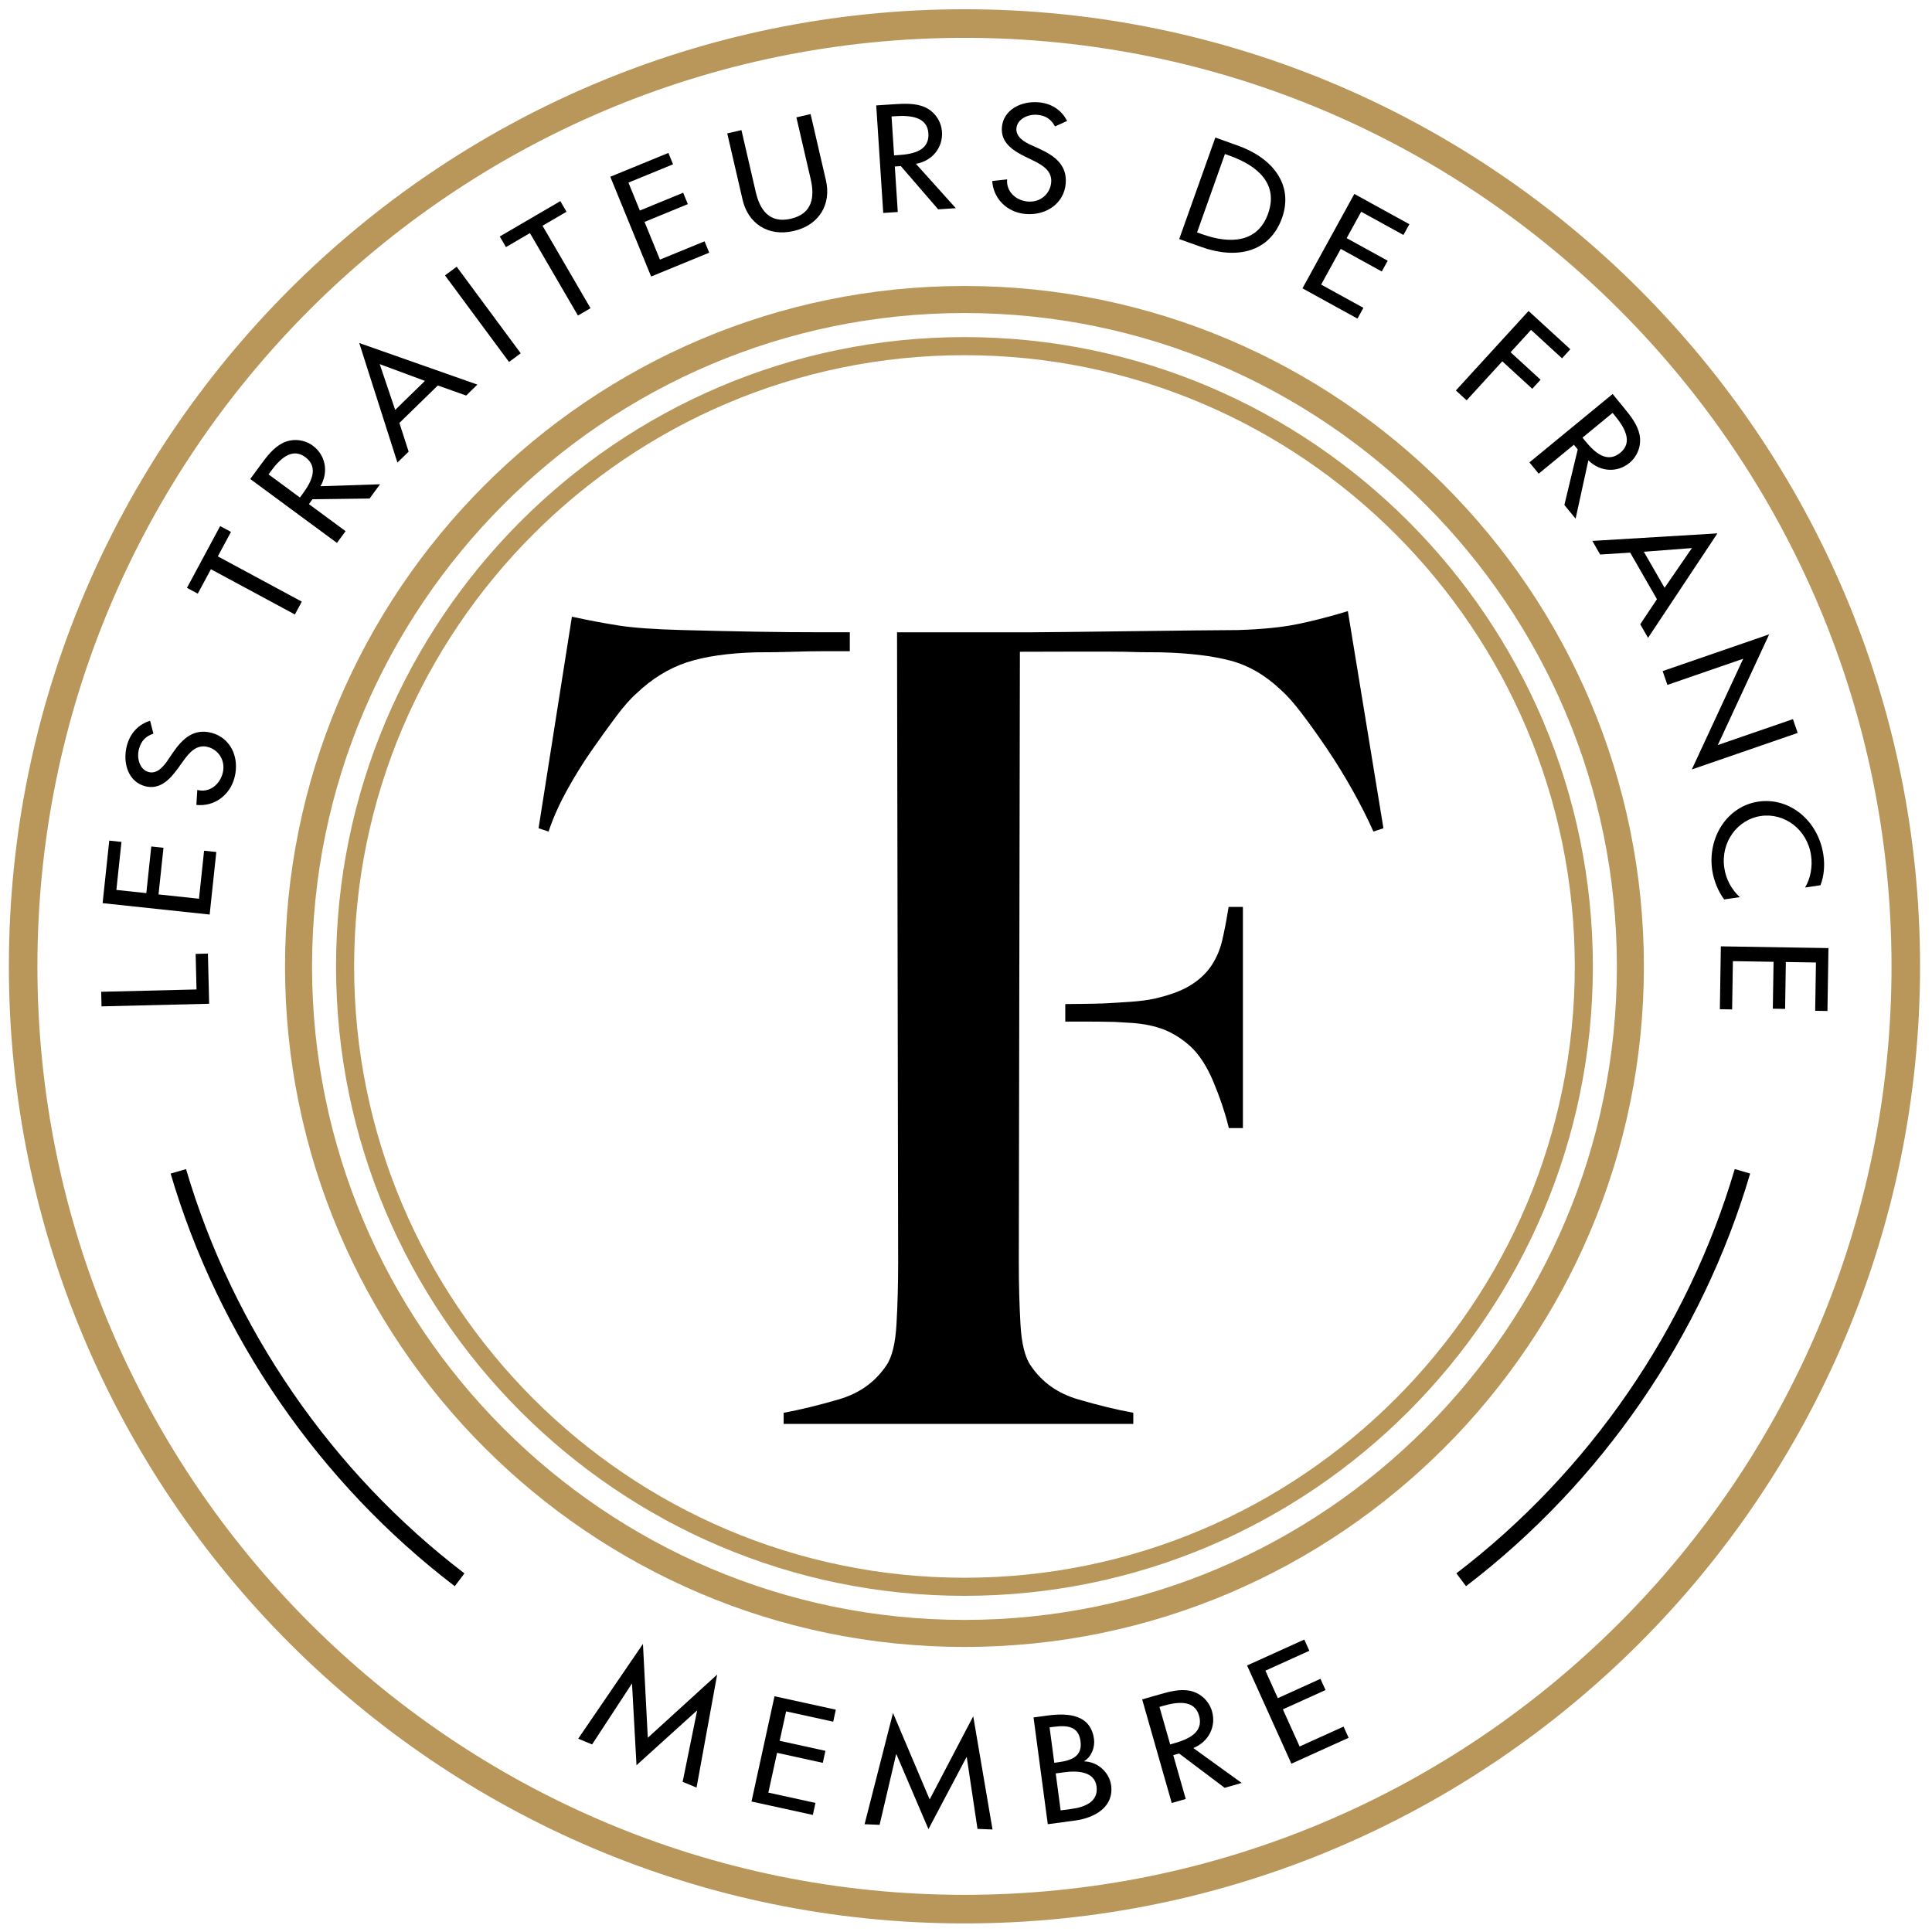 <svg xmlns="http://www.w3.org/2000/svg" xmlns:xlink="http://www.w3.org/1999/xlink" xmlns:serif="http://www.serif.com/" width="100%" height="100%" viewBox="0 0 200 200" xml:space="preserve" style="fill-rule:evenodd;clip-rule:evenodd;stroke-linejoin:round;stroke-miterlimit:2;"> <g transform="matrix(1,0,0,1,-1009,0)"> <g id="LOGO-TDF" serif:id="LOGO TDF" transform="matrix(1.087,0,0,1.124,-87.739,0)"> <rect x="1009" y="0" width="184" height="178" style="fill:none;"></rect> <g transform="matrix(0.191,0,0,0.185,890.519,72.541)"> <g transform="matrix(4.167,0,0,4.167,1101,-236.276)"> <path d="M0,156.133C-43.046,156.133 -78.067,121.112 -78.067,78.066C-78.067,35.02 -43.046,0 0,0C43.045,0 78.065,35.02 78.065,78.066C78.065,121.112 43.045,156.133 0,156.133M0,-3.232C-44.829,-3.232 -81.3,33.238 -81.3,78.066C-81.3,122.894 -44.829,159.365 0,159.365C44.827,159.365 81.297,122.894 81.297,78.066C81.297,33.238 44.827,-3.232 0,-3.232" style="fill:rgb(185,151,91);fill-rule:nonzero;"></path> </g> <g transform="matrix(4.167,0,0,4.167,1101,551.202)"> <path d="M0,-221.857C-61.166,-221.857 -110.928,-172.095 -110.928,-110.928C-110.928,-49.762 -61.166,0 0,0C61.166,0 110.928,-49.762 110.928,-110.928C110.928,-172.095 61.166,-221.857 0,-221.857M0,3.415C-63.049,3.415 -114.343,-47.879 -114.343,-110.928C-114.343,-173.978 -63.049,-225.272 0,-225.272C63.049,-225.272 114.343,-173.978 114.343,-110.928C114.343,-47.879 63.049,3.415 0,3.415" style="fill:rgb(185,151,91);fill-rule:nonzero;"></path> </g> <g transform="matrix(4.167,0,0,4.167,1101,-215.295)"> <path d="M0,146.061C-40.269,146.061 -73.031,113.3 -73.031,73.031C-73.031,32.763 -40.269,0.002 0,0.002C40.268,0.002 73.028,32.763 73.028,73.031C73.028,113.3 40.268,146.061 0,146.061M0,-2.161C-41.463,-2.161 -75.195,31.57 -75.195,73.031C-75.195,114.492 -41.463,148.222 0,148.222C41.46,148.222 75.192,114.492 75.192,73.031C75.192,31.57 41.46,-2.161 0,-2.161" style="fill:rgb(185,151,91);fill-rule:nonzero;"></path> </g> <g transform="matrix(4.167,0,0,4.167,1232.7,169.483)"> <path d="M0,-26.426L-0.057,-26.079C-0.269,-24.759 -0.508,-23.525 -0.769,-22.41C-1.022,-21.324 -1.456,-20.311 -2.061,-19.404C-2.662,-18.501 -3.503,-17.715 -4.56,-17.06C-5.62,-16.402 -7.101,-15.856 -8.961,-15.442C-9.669,-15.29 -10.586,-15.172 -11.688,-15.091C-12.792,-15.012 -13.874,-14.948 -14.899,-14.895C-15.942,-14.843 -19.543,-14.817 -19.543,-14.817L-19.543,-12.722L-16.72,-12.722C-16.72,-12.722 -14.27,-12.711 -13.667,-12.684C-13.083,-12.654 -12.398,-12.616 -11.607,-12.564C-10.119,-12.462 -8.809,-12.19 -7.715,-11.76C-6.625,-11.327 -5.583,-10.669 -4.617,-9.806C-3.556,-8.847 -2.627,-7.438 -1.858,-5.62C-1.077,-3.772 -0.469,-1.985 -0.048,-0.31L0.031,0L1.712,0L1.712,-26.426L0,-26.426Z" style="fill-rule:nonzero;"></path> </g> <g transform="matrix(4.167,0,0,4.167,1010.84,-87.872)"> <path d="M0,97.104L0,95.773C1.951,95.42 4.146,94.888 6.586,94.176C9.026,93.468 10.907,92.14 12.239,90.187C12.951,89.212 13.368,87.549 13.502,85.2C13.636,82.849 13.701,80.391 13.701,77.816L13.568,2.527L29.866,2.527C32.527,2.527 50.971,2.262 54.342,2.262C57.27,2.173 59.683,1.928 61.592,1.53C63.499,1.132 65.472,0.62 67.512,0L71.769,25.939L70.571,26.336C69.859,24.74 69.017,23.08 68.045,21.35C67.069,19.621 66.069,18.004 65.052,16.496C64.031,14.987 63.033,13.59 62.059,12.304C61.082,11.019 60.238,10.067 59.531,9.445C57.669,7.672 55.651,6.497 53.479,5.92C51.303,5.341 48.533,5.011 45.163,4.922C43.48,4.922 42.015,4.901 40.776,4.854C39.53,4.812 30.22,4.854 28.269,4.854C28.269,7.072 28.138,77.816 28.138,77.816C28.138,80.391 28.204,82.849 28.337,85.2C28.47,87.549 28.89,89.212 29.6,90.187C30.932,92.14 32.814,93.468 35.254,94.176C37.692,94.888 39.888,95.42 41.838,95.773L41.838,97.104L0,97.104Z" style="fill-rule:nonzero;"></path> </g> <g transform="matrix(4.167,0,0,4.167,1031.1,4.682)"> <path d="M0,-17.423L3.054,-17.423L3.054,-19.686L-0.269,-19.686C-2.752,-19.686 -5.324,-19.706 -7.983,-19.75C-10.644,-19.794 -13.659,-19.862 -17.027,-19.951C-20.311,-20.039 -22.815,-20.216 -24.545,-20.484C-26.272,-20.751 -28.16,-21.102 -30.197,-21.546L-34.188,3.726L-32.99,4.123C-32.459,2.528 -31.729,0.89 -30.797,-0.795C-29.866,-2.48 -28.891,-4.058 -27.871,-5.517C-26.853,-6.982 -25.874,-8.332 -24.943,-9.576C-24.013,-10.815 -23.195,-11.747 -22.484,-12.369C-20.621,-14.143 -18.603,-15.381 -16.431,-16.096C-14.259,-16.803 -11.488,-17.201 -8.117,-17.29C-6.434,-17.29 -4.949,-17.312 -3.659,-17.358C-2.377,-17.401 -1.156,-17.423 0,-17.423" style="fill-rule:nonzero;"></path> </g> <g transform="matrix(4.167,0,0,4.167,935.244,477.878)"> <path d="M0,-7.6L-0.034,-7.614L-4.779,-0.373L-6.443,-1.059L1.306,-12.382L1.887,-1.171L10.186,-8.718L7.72,4.782L6.057,4.096L7.784,-4.391L7.749,-4.405L0.535,2.113L0,-7.6Z" style="fill-rule:nonzero;"></path> </g> <g transform="matrix(4.167,0,0,4.167,1006.28,511.423)"> <path d="M0,-14.178L7.338,-12.575L7.024,-11.14L1.389,-12.372L0.62,-8.854L6.091,-7.658L5.778,-6.223L0.307,-7.419L-0.735,-2.667L4.901,-1.435L4.588,0L-2.751,-1.604L0,-14.178Z" style="fill-rule:nonzero;"></path> </g> <g transform="matrix(4.167,0,0,4.167,1067.08,498.101)"> <path d="M0,-4.046L-0.038,-4.048L-2.015,4.38L-3.812,4.306L-0.412,-8.983L3.975,1.346L9.189,-8.588L11.497,4.937L9.699,4.863L8.415,-3.699L8.377,-3.7L3.831,4.894L0,-4.046Z" style="fill-rule:nonzero;"></path> </g> <g transform="matrix(4.167,0,0,4.167,1148.95,467.367)"> <path d="M0,10.028L1.324,9.851C2.925,9.638 4.541,8.975 4.298,7.165C4.059,5.371 2.022,5.264 0.477,5.47L-0.589,5.612L0,10.028ZM-0.759,4.343L-0.318,4.284C1.32,4.065 2.621,3.582 2.378,1.755C2.139,-0.038 0.774,-0.166 -0.845,0.049L-1.324,0.112L-0.759,4.343ZM-3.243,-1.078L-1.55,-1.304C1.061,-1.651 3.611,-1.354 3.994,1.523C4.119,2.454 3.711,3.61 2.827,4.14L2.832,4.175C4.506,4.227 5.842,5.548 6.041,7.036C6.382,9.59 4.144,10.922 1.697,11.247L-1.539,11.679L-3.243,-1.078Z" style="fill-rule:nonzero;"></path> </g> <g transform="matrix(4.167,0,0,4.167,1203.57,477.743)"> <path d="M0,-0.341L0.535,-0.494C2.248,-0.983 4.019,-1.811 3.456,-3.781C2.903,-5.718 0.825,-5.425 -0.835,-4.95L-1.281,-4.823L0,-0.341ZM8.552,4.261L6.518,4.843L1.062,0.74L0.366,0.939L1.862,6.176L0.185,6.656L-3.352,-5.721L-1.317,-6.303C-0.122,-6.646 1.167,-6.997 2.397,-6.745C3.694,-6.459 4.669,-5.478 5.007,-4.296C5.513,-2.523 4.651,-0.678 2.767,0.092L8.552,4.261Z" style="fill-rule:nonzero;"></path> </g> <g transform="matrix(4.167,0,0,4.167,1241.91,473.016)"> <path d="M0,-8.64L6.845,-11.735L7.451,-10.396L2.194,-8.019L3.679,-4.735L8.782,-7.043L9.388,-5.704L4.283,-3.397L6.288,1.039L11.545,-1.337L12.15,-0L5.305,3.095L0,-8.64Z" style="fill-rule:nonzero;"></path> </g> <g transform="matrix(4.167,0,0,4.167,718.09,91.044)"> <path d="M0,2.262L-0.103,-1.986L1.365,-2.022L1.512,3.971L-11.364,4.284L-11.406,2.541L0,2.262Z" style="fill-rule:nonzero;"></path> </g> <g transform="matrix(4.167,0,0,4.167,671.27,32.049)"> <path d="M0,6.109L0.795,-1.362L2.256,-1.208L1.646,4.53L5.23,4.911L5.823,-0.661L7.284,-0.505L6.691,5.067L11.533,5.582L12.143,-0.156L13.604,-0.001L12.809,7.471L0,6.109Z" style="fill-rule:nonzero;"></path> </g> <g transform="matrix(4.167,0,0,4.167,696.6,3.143)"> <path d="M0,-7.203C-0.907,-6.9 -1.472,-6.357 -1.736,-5.333C-2.014,-4.255 -1.642,-2.895 -0.551,-2.613C0.425,-2.36 1.207,-3.27 1.722,-4.037L2.32,-4.918C3.511,-6.659 4.858,-7.844 6.942,-7.306C9.206,-6.721 10.336,-4.399 9.71,-1.973C9.144,0.218 7.215,1.539 5.14,1.31L5.25,-0.482C6.618,-0.109 7.916,-1.038 8.292,-2.492C8.667,-3.948 7.812,-5.281 6.505,-5.617C5.166,-5.964 4.285,-4.946 3.537,-3.893L2.933,-3.053C1.922,-1.668 0.75,-0.476 -0.987,-0.924C-3.004,-1.445 -3.711,-3.698 -3.182,-5.746C-2.792,-7.254 -1.794,-8.318 -0.396,-8.742L0,-7.203Z" style="fill-rule:nonzero;"></path> </g> <g transform="matrix(4.167,0,0,4.167,770.586,-123.815)"> <path d="M0,7.491L-0.826,9.026L-10.875,3.619L-12.448,6.541L-13.741,5.845L-9.769,-1.535L-8.475,-0.84L-10.048,2.083L0,7.491Z" style="fill-rule:nonzero;"></path> </g> <g transform="matrix(4.167,0,0,4.167,769.654,-151.419)"> <path d="M0,1.677L0.33,1.228C1.385,-0.206 2.281,-1.942 0.631,-3.158C-0.992,-4.353 -2.458,-2.852 -3.48,-1.462L-3.756,-1.089L0,1.677ZM9.586,0.094L8.332,1.798L1.502,1.884L1.073,2.465L5.463,5.696L4.428,7.1L-5.944,-0.535L-4.691,-2.238C-3.955,-3.239 -3.149,-4.304 -2.022,-4.856C-0.819,-5.423 0.553,-5.242 1.544,-4.513C3.029,-3.419 3.476,-1.432 2.456,0.329L9.586,0.094Z" style="fill-rule:nonzero;"></path> </g> <g transform="matrix(4.167,0,0,4.167,809.441,-172.336)"> <path d="M0,-9.239L1.849,-3.769L5.41,-7.237L0,-9.239ZM2.354,-2.212L3.46,1.215L2.117,2.523L-2.451,-11.762L11.685,-6.794L10.343,-5.487L6.951,-6.689L2.354,-2.212Z" style="fill-rule:nonzero;"></path> </g> <g transform="matrix(-3.348,2.48,2.48,3.348,834.149,-239.97)"> <rect x="-5.402" y="-1.782" width="1.741" height="12.874"></rect> </g> <g transform="matrix(4.167,0,0,4.167,914.547,-288.328)"> <path d="M0,11.914L-1.507,12.792L-7.251,2.941L-10.12,4.615L-10.861,3.346L-3.613,-0.878L-2.874,0.39L-5.744,2.064L0,11.914Z" style="fill-rule:nonzero;"></path> </g> <g transform="matrix(4.167,0,0,4.167,924.407,-266.32)"> <path d="M0,-9.07L6.951,-11.918L7.508,-10.559L2.17,-8.372L3.537,-5.036L8.721,-7.161L9.277,-5.801L4.095,-3.676L5.942,0.829L11.279,-1.359L11.836,0L4.885,2.848L0,-9.07Z" style="fill-rule:nonzero;"></path> </g> <g transform="matrix(4.167,0,0,4.167,989.795,-282.09)"> <path d="M0,-10.859L1.716,-3.453C2.19,-1.405 3.299,0.336 5.918,-0.271C8.538,-0.878 8.766,-2.931 8.292,-4.978L6.576,-12.382L8.274,-12.776L10.114,-4.838C10.753,-2.075 9.383,0.469 6.258,1.193C3.132,1.917 0.781,0.234 0.141,-2.528L-1.698,-10.466L0,-10.859Z" style="fill-rule:nonzero;"></path> </g> <g transform="matrix(4.167,0,0,4.167,1065.91,-312.188)"> <path d="M0,-0.617L0.555,-0.655C2.333,-0.771 4.239,-1.203 4.105,-3.249C3.974,-5.259 1.881,-5.413 0.159,-5.3L-0.304,-5.268L0,-0.617ZM7.385,5.692L5.274,5.83L0.808,0.664L0.086,0.712L0.441,6.148L-1.299,6.261L-2.138,-6.587L-0.027,-6.725C1.214,-6.806 2.548,-6.878 3.697,-6.37C4.905,-5.817 5.65,-4.651 5.73,-3.423C5.85,-1.583 4.618,0.037 2.613,0.392L7.385,5.692Z" style="fill-rule:nonzero;"></path> </g> <g transform="matrix(4.167,0,0,4.167,1146.13,-297.467)"> <path d="M0,-7.608C-0.452,-8.449 -1.084,-8.912 -2.138,-8.997C-3.246,-9.086 -4.524,-8.487 -4.615,-7.365C-4.697,-6.359 -3.668,-5.746 -2.824,-5.369L-1.856,-4.931C0.063,-4.056 1.46,-2.932 1.285,-0.787C1.095,1.545 -1,3.055 -3.496,2.854C-5.751,2.671 -7.382,0.997 -7.509,-1.087L-5.725,-1.285C-5.859,0.127 -4.723,1.248 -3.226,1.367C-1.729,1.488 -0.562,0.418 -0.452,-0.928C-0.34,-2.306 -1.492,-2.998 -2.656,-3.556L-3.586,-4.008C-5.125,-4.767 -6.498,-5.717 -6.352,-7.504C-6.183,-9.581 -4.085,-10.663 -1.978,-10.493C-0.426,-10.367 0.792,-9.566 1.449,-8.262L0,-7.608Z" style="fill-rule:nonzero;"></path> </g> <g transform="matrix(4.167,0,0,4.167,1216.97,-310.157)"> <path d="M0,8.096L0.576,8.302C3.931,9.5 7.246,9.375 8.501,5.854C9.762,2.315 7.267,0.137 3.913,-1.06L3.336,-1.266L0,8.096ZM2.187,-3.235L4.912,-2.261C8.949,-0.822 11.605,2.338 10.166,6.375C8.693,10.51 4.697,11.331 0.538,9.847L-2.136,8.893L2.187,-3.235Z" style="fill-rule:nonzero;"></path> </g> <g transform="matrix(4.167,0,0,4.167,1295.39,-233.504)"> <path d="M0,-14.892L6.585,-11.277L5.876,-9.991L0.82,-12.768L-0.917,-9.611L3.992,-6.915L3.285,-5.628L-1.625,-8.326L-3.972,-4.063L1.085,-1.286L0.376,0L-6.208,-3.616L0,-14.892Z" style="fill-rule:nonzero;"></path> </g> <g transform="matrix(4.167,0,0,4.167,1383.49,-202.244)"> <path d="M0,-6.151L-2.445,-3.482L1.141,-0.2L0.149,0.883L-3.437,-2.399L-7.705,2.261L-8.992,1.083L-0.295,-8.412L4.702,-3.842L3.709,-2.757L0,-6.151Z" style="fill-rule:nonzero;"></path> </g> <g transform="matrix(4.167,0,0,4.167,1409.15,-155.639)"> <path d="M0,-4.463L0.353,-4.033C1.483,-2.657 2.946,-1.362 4.531,-2.663C6.088,-3.94 4.994,-5.732 3.898,-7.063L3.604,-7.422L0,-4.463ZM-0.825,5.215L-2.168,3.581L-0.57,-3.058L-1.03,-3.616L-5.241,-0.159L-6.349,-1.507L3.606,-9.678L4.948,-8.046C5.738,-7.085 6.572,-6.043 6.83,-4.813C7.084,-3.511 6.57,-2.225 5.62,-1.444C4.194,-0.273 2.158,-0.33 0.703,-1.751L-0.825,5.215Z" style="fill-rule:nonzero;"></path> </g> <g transform="matrix(4.167,0,0,4.167,1463.72,-81.875)"> <path d="M0,-8.974L-5.755,-8.533L-3.273,-4.223L0,-8.974ZM-7.389,-8.428L-10.982,-8.203L-11.917,-9.828L3.049,-10.728L-5.251,1.754L-6.186,0.129L-4.185,-2.863L-7.389,-8.428Z" style="fill-rule:nonzero;"></path> </g> <g transform="matrix(4.167,0,0,4.167,1502.24,-9.051)"> <path d="M0,-16.143L-6.147,-2.917L2.841,-6.013L3.408,-4.363L-9.259,0L-3.111,-13.226L-12.181,-10.101L-12.749,-11.752L0,-16.143Z" style="fill-rule:nonzero;"></path> </g> <g transform="matrix(4.167,0,0,4.167,1520.14,10.585)"> <path d="M0,9.392C0.666,8.282 0.906,6.859 0.715,5.555C0.26,2.451 -2.471,0.433 -5.294,0.849C-8.082,1.258 -10.121,3.96 -9.668,7.043C-9.469,8.401 -8.804,9.635 -7.809,10.54L-9.685,10.816C-10.416,9.836 -10.937,8.523 -11.114,7.312C-11.693,3.364 -9.281,-0.329 -5.597,-0.87C-1.828,-1.424 1.594,1.43 2.192,5.507C2.37,6.719 2.28,7.988 1.842,9.121L0,9.392Z" style="fill-rule:nonzero;"></path> </g> <g transform="matrix(4.167,0,0,4.167,1531.79,110.313)"> <path d="M0,-7.303L-0.12,0.21L-1.588,0.187L-1.496,-5.583L-5.099,-5.642L-5.188,-0.039L-6.657,-0.063L-6.568,-5.665L-11.434,-5.744L-11.527,0.024L-12.995,0.001L-12.875,-7.513L0,-7.303Z" style="fill-rule:nonzero;"></path> </g> <g transform="matrix(2.507,-3.328,-3.328,-2.507,902.53,301.553)"> <path d="M-26.443,-3.192L-24.524,-3.192C-24.405,16.781 -17.832,36.518 -5.985,52.48L-7.523,53.632C-19.617,37.341 -26.324,17.195 -26.443,-3.192" style="fill-rule:nonzero;"></path> </g> <g transform="matrix(-2.507,-3.328,-3.328,2.507,1543.61,285.888)"> <path d="M6.4,53.031L8.319,53.031C8.438,33.059 15.012,13.322 26.858,-2.64L25.321,-3.792C13.227,12.498 6.519,32.644 6.4,53.031" style="fill-rule:nonzero;"></path> </g> </g> </g> </g> </svg>
